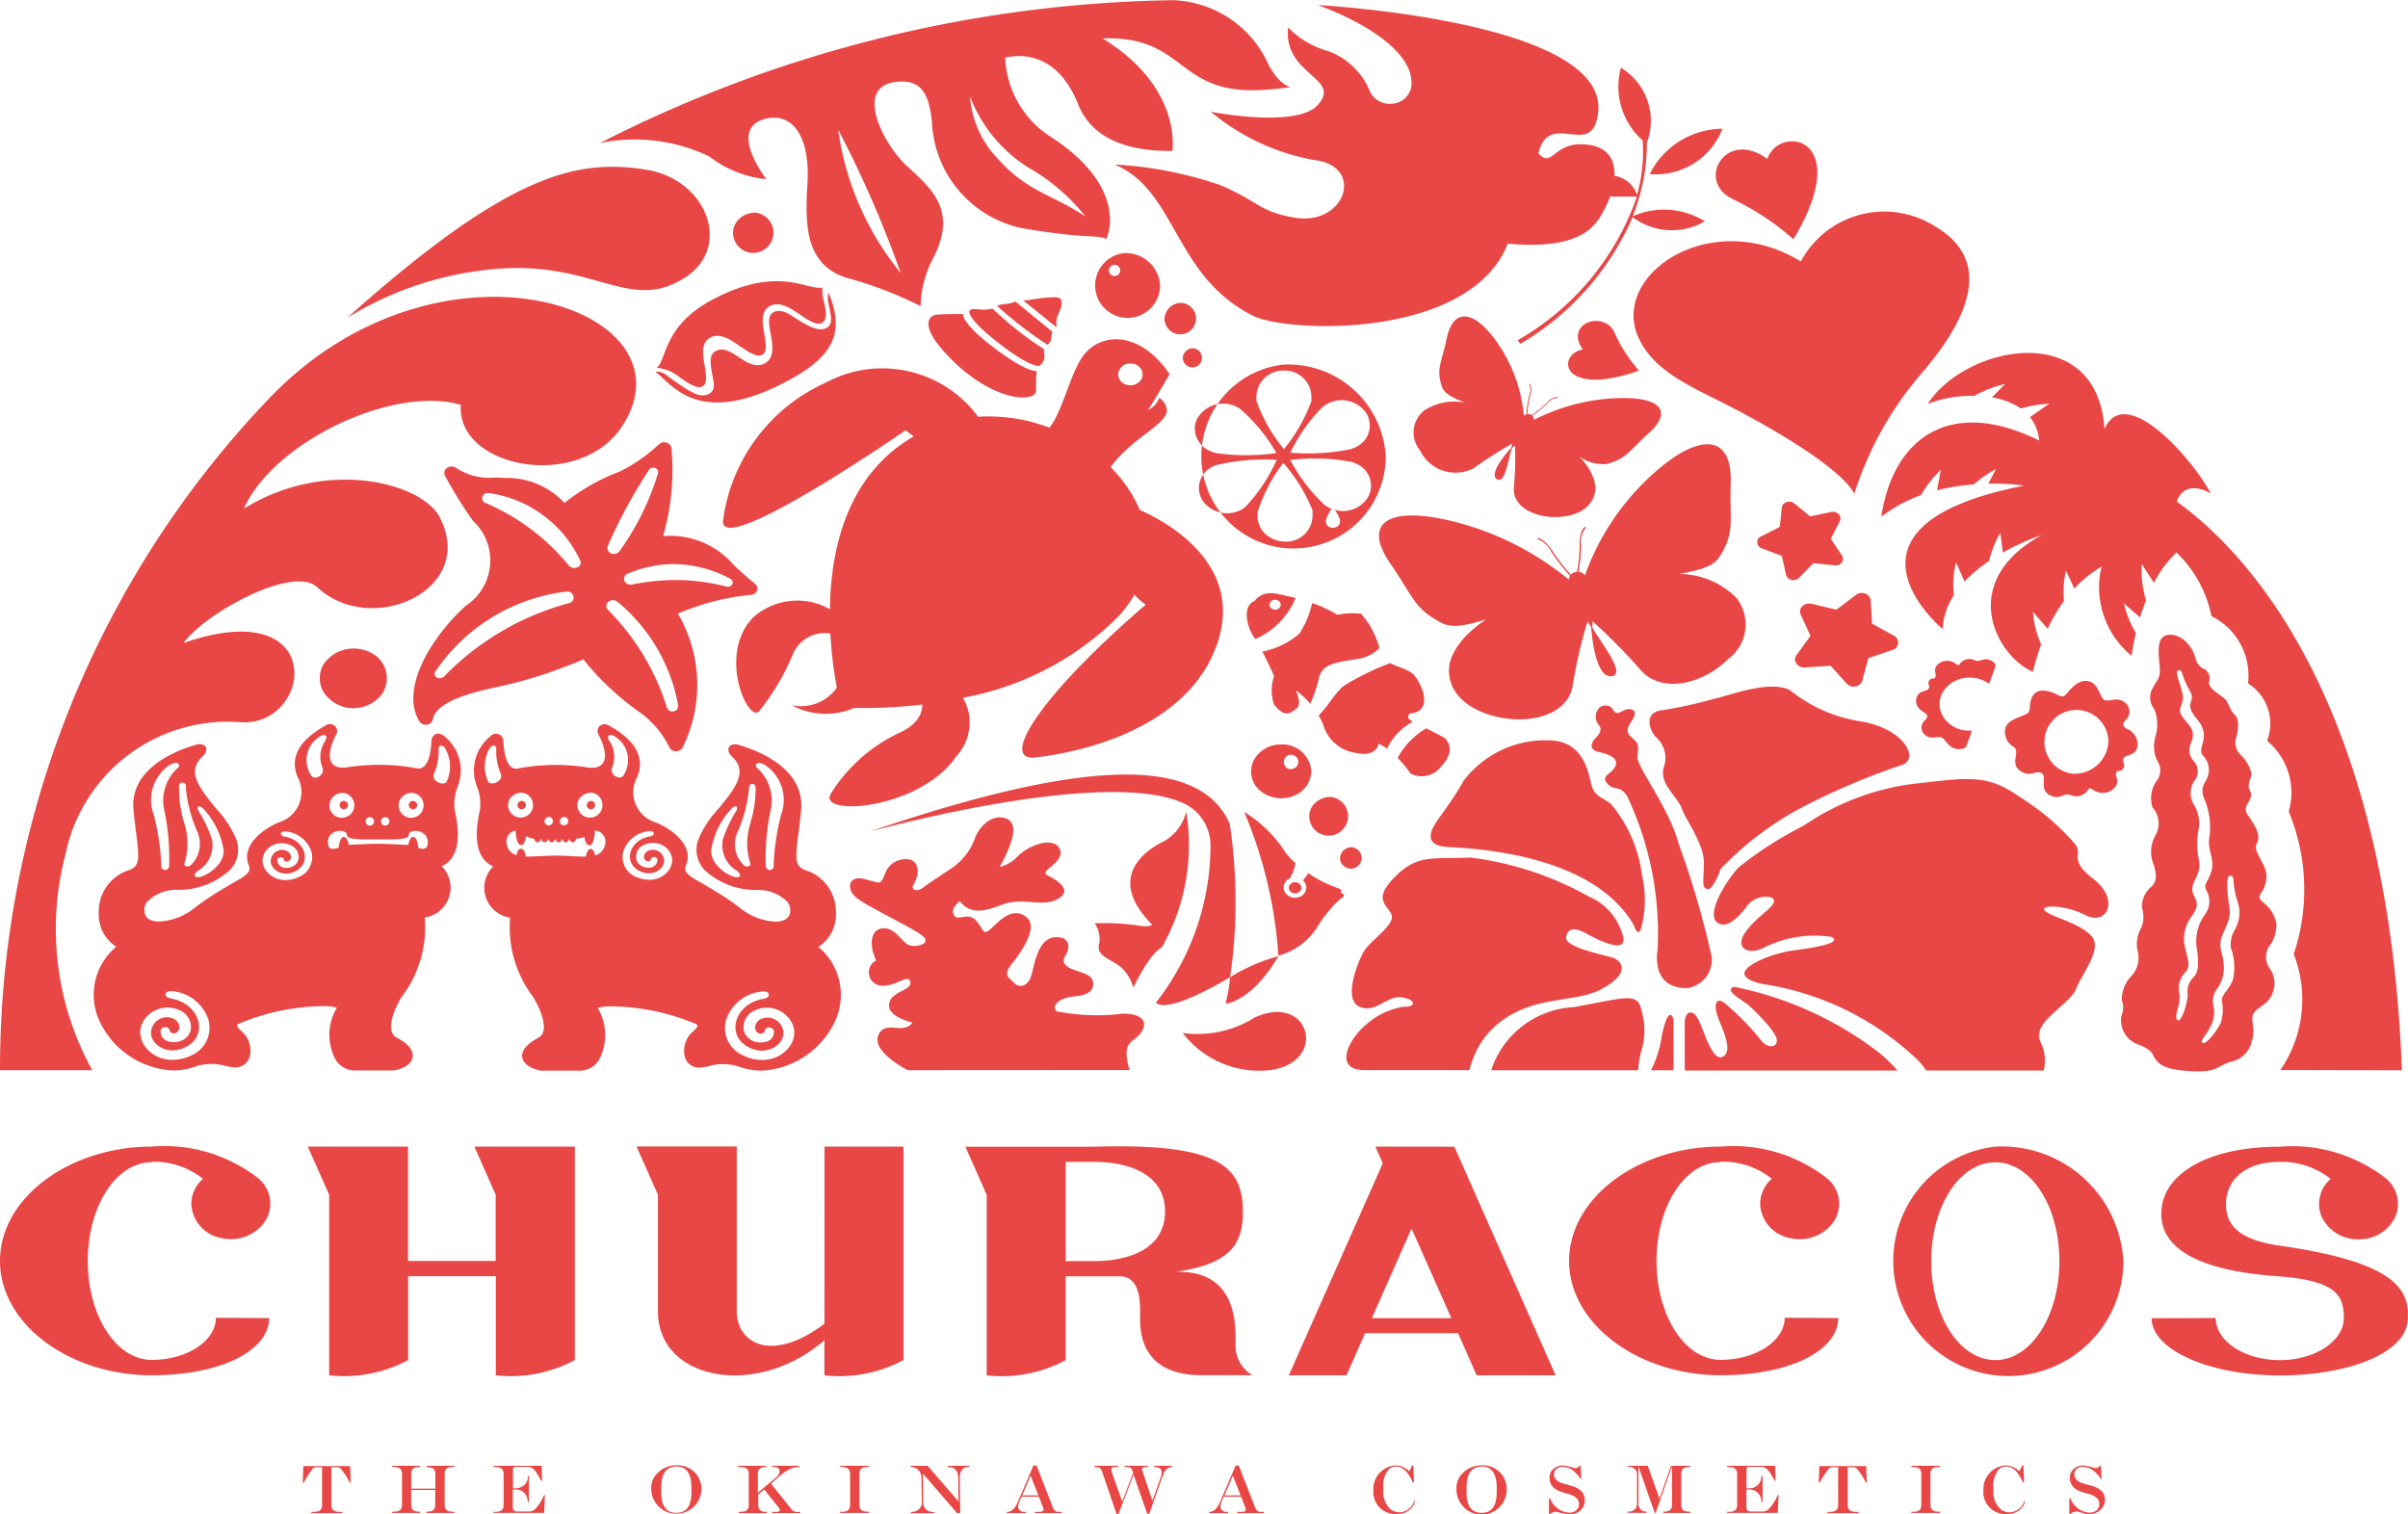 <svg xmlns="http://www.w3.org/2000/svg" width="68.654" height="43.173" viewBox="0 0 68.654 43.173">
  <g id="churacos" transform="translate(-6854 1709)">
    <g id="a_logo_CHURACOS" data-name="a/logo/CHURACOS" transform="translate(6854 -1709)">
      <path id="パス_493" data-name="パス 493" d="M237.623,225.922a3.074,3.074,0,0,1-2.053.441,2.745,2.745,0,0,0,2.466,1.062C239.74,227.217,239.2,225.192,237.623,225.922Z" transform="translate(-201.849 -196.909)" fill="#e94746"/>
      <path id="パス_494" data-name="パス 494" d="M232.44,67.57a.449.449,0,1,1-.5.446.475.475,0,0,1,.5-.446Z" transform="translate(-198.738 -58.933)" fill="#e94746"/>
      <path id="パス_495" data-name="パス 495" d="M235.863,77.69a.273.273,0,1,1-.3.271A.289.289,0,0,1,235.863,77.69Z" transform="translate(-201.84 -67.76)" fill="#e94746"/>
      <path id="パス_496" data-name="パス 496" d="M267.236,189a.307.307,0,1,1-.336.312.327.327,0,0,1,.336-.312Z" transform="translate(-228.694 -164.843)" fill="#e94746"/>
      <path id="パス_497" data-name="パス 497" d="M261.366,177.779a.554.554,0,1,1-.607.561.52.52,0,0,1,.173-.393A.654.654,0,0,1,261.366,177.779Z" transform="translate(-223.432 -155.057)" fill="#e94746"/>
      <path id="パス_498" data-name="パス 498" d="M146.632,47.42a.576.576,0,1,1-.633.585.541.541,0,0,1,.18-.41.68.68,0,0,1,.453-.175Z" transform="translate(-125.1 -41.358)" fill="#e94746"/>
      <path id="パス_499" data-name="パス 499" d="M63.825,145.1a1.051,1.051,0,0,1,1.317-.289.807.807,0,0,1,.322,1.176,1.021,1.021,0,0,1-1.653-.029.778.778,0,0,1,.014-.862Z" transform="translate(-54.571 -126.201)" fill="#e94746"/>
      <path id="パス_500" data-name="パス 500" d="M350.073,112.884l.535-.271.056-.548a.194.194,0,0,1,.136-.16.223.223,0,0,1,.22.037l.455.372.6-.128a.236.236,0,0,1,.213.066.173.173,0,0,1,.029.2l-.256.5.316.473a.173.173,0,0,1,0,.2.223.223,0,0,1-.2.086l-.613-.063-.405.414a.219.219,0,0,1-.125.063.222.222,0,0,1-.092,0,.2.2,0,0,1-.155-.146l-.122-.539-.573-.216a.194.194,0,0,1-.129-.166.188.188,0,0,1,.109-.177Z" transform="translate(-299.864 -97.589)" fill="#e94746"/>
      <path id="パス_501" data-name="パス 501" d="M357.982,132.584l.716.17.56-.424a.281.281,0,0,1,.265-.034.232.232,0,0,1,.154.2l.037.657.626.344a.224.224,0,0,1,.119.215.228.228,0,0,1-.163.19l-.686.234-.173.639a.244.244,0,0,1-.192.167.272.272,0,0,1-.253-.079l-.461-.511-.733.05a.276.276,0,0,1-.165-.04.252.252,0,0,1-.074-.072.2.2,0,0,1,0-.239l.4-.551-.279-.607a.209.209,0,0,1,.045-.236.275.275,0,0,1,.257-.069Z" transform="translate(-306.341 -115.37)" fill="#e94746"/>
      <path id="パス_502" data-name="パス 502" d="M299.353,222.945c1.546-.281,1.827-.437,1.938.121a1.95,1.95,0,0,1-.013,1.136,2.5,2.5,0,0,0-.087.543H297A2.617,2.617,0,0,1,299.353,222.945Z" transform="translate(-254.485 -194.228)" fill="#e94746"/>
      <path id="パス_503" data-name="パス 503" d="M335.72,220.836c.169,0,.272.318.374.571s.326.883.586.659-.156-.937-.225-1.227.017-.427.225-.277a7.425,7.425,0,0,1,1.034,1.051c.177.256.481.238.462,0s-.693-.895-.833-1.008-.706-.417-.381-.5a9.973,9.973,0,0,1,4.171,1.909,4.7,4.7,0,0,1,.484.477H335.55v-1.382S335.55,220.84,335.72,220.836Z" transform="translate(-287.517 -191.966)" fill="#e94746"/>
      <path id="パス_504" data-name="パス 504" d="M329.464,226.608v1.385h-.644a3.088,3.088,0,0,0,.306-.961C329.3,226.15,329.464,226.415,329.464,226.608Z" transform="translate(-281.75 -197.476)" fill="#e94746"/>
      <path id="パス_505" data-name="パス 505" d="M268.686,196.089a2.107,2.107,0,0,1,1.112-.542c.352.014.356-.206-.063-.266s-.723.458-1.194.272-.094-1.191.093-1.543.965-.812.8-1.113-.508-.44.135-1.077,1.1-.473,2.126-.525a9.226,9.226,0,0,1,3.384,1.116,1.668,1.668,0,0,1,.979,1.187c.049.458-.812,0-1.062-.138s-.51-.208-.573.1,1.192.528,1.374.608.488.394-.315.851-1.955.162-3.013,1.022a2.432,2.432,0,0,0-.8,1.316h-2.98C267.809,197.361,268.178,196.535,268.686,196.089Z" transform="translate(-229.772 -166.843)" fill="#e94746"/>
      <path id="パス_506" data-name="パス 506" d="M290.759,170.448c-1.081-1.9-4.074-2.18-5.249-2.237-.471-.02-.6-.17-.53-.438s.5-.7.92-1.457a2.927,2.927,0,0,1,2.459-1.15c.856.019,1.065.734,1.159,1.164s.239.4.573.639a3.892,3.892,0,0,1,.893,2.036,3.092,3.092,0,0,1-.033,1.55C290.854,170.776,290.759,170.448,290.759,170.448Z" transform="translate(-244.171 -144.055)" fill="#e94746"/>
      <path id="パス_507" data-name="パス 507" d="M335.776,155.4A19.892,19.892,0,0,0,333,156.568a8.989,8.989,0,0,0-2.421,1.809s-.212.622-.387.57-.082-.281-.092-.792-.517-1.185-.634-1.515-.647-.7-.508-1.162a.787.787,0,0,0-.236-.873c-.179-.2-.338-.706.195-.757a12.284,12.284,0,0,0,1.46-.321c.471-.1,1.575-.542,2.17-.256a4.231,4.231,0,0,0,1.967.886C335.8,154.349,336.243,155.213,335.776,155.4Z" transform="translate(-281.523 -133.598)" fill="#e94746"/>
      <path id="パス_508" data-name="パス 508" d="M342.228,179.242c.1-.256.893-.539,1.346-.6s1.487-.2,1.127-.391a3.229,3.229,0,0,0-1.885.284c-.348.2-.687.128-.687-.128s.382-.61.627-.819.448-.4.183-.472a.67.67,0,0,0-.689.313c-.2.242-.541.631-.82.4s.179-1.074.618-1.558a10.607,10.607,0,0,1,1.861-1.194,7.138,7.138,0,0,1,3.122-1.191c1.542-.169,2.089-.3,3.035.374a6.9,6.9,0,0,1,1.582,1.347c.239.325-.216.426.528,1s.389,1.343-.24,1.022-1.331-.286-1.145-.116.975.339,1.313.705-.24,1.037-.429,1.509-1.264.942-1.025,1.5a1.191,1.191,0,0,1,.1.833H347.4a2.658,2.658,0,0,0-.21-.267,8.158,8.158,0,0,0-4.416-2.194S342.128,179.492,342.228,179.242Z" transform="translate(-292.482 -151.536)" fill="#e94746"/>
      <path id="パス_509" data-name="パス 509" d="M319.486,161.351a25.312,25.312,0,0,1,.935,3.2.822.822,0,0,1-.681.9c-1.086.028-.859-1.1-.859-1.1a9.162,9.162,0,0,0-.87-4.374c-.229-.345-.371-.128-.565-.36s.113-.256.226-.484-.162-.346-.465-.413-.208-.272-.127-.363.255-.242.127-.408a.359.359,0,0,1,0-.477.26.26,0,0,1,.229-.076.238.238,0,0,1,.187.141c.113.185.286-.068.469-.04s.18.146.033.362-.13.33.049.475.163.233.132.518S319.2,160.283,319.486,161.351Z" transform="translate(-271.621 -137.277)" fill="#e94746"/>
      <path id="パス_510" data-name="パス 510" d="M238.052,81.34a2.629,2.629,0,1,0,2.92,2.611A2.784,2.784,0,0,0,238.052,81.34Zm1.122,1.207.024-.019.024-.017a.268.268,0,0,1,.031-.022l.054-.033a.857.857,0,0,1,1.1.252.675.675,0,0,1-.282.98.338.338,0,0,1-.059.027l-.036.015-.029.01-.03.01a6.007,6.007,0,0,1-1.718.1A4.7,4.7,0,0,1,239.174,82.546Zm-1.122-1.038a.762.762,0,0,1,.8.716v.15a4.663,4.663,0,0,1-.784,1.375,4.67,4.67,0,0,1-.783-1.375.228.228,0,0,0,0-.028v-.121a.758.758,0,0,1,.766-.716Zm-2.434,1.336a.85.85,0,0,1,1.078-.313l.057.029.033.019a.153.153,0,0,1,.024.017l.026.017a4.871,4.871,0,0,1,1.018,1.247,6.075,6.075,0,0,1-1.726,0l-.031-.009-.029-.009-.037-.012a.647.647,0,0,1-.062-.024.746.746,0,0,1-.4-.415.647.647,0,0,1,.046-.547Zm1.344,2.556-.023.018-.032.023c-.019.012-.036.024-.054.035a.86.86,0,0,1-1.084-.233.67.67,0,0,1,.225-.975.562.562,0,0,1,.057-.029l.036-.017.029-.01.029-.01a5.991,5.991,0,0,1,1.718-.148,4.807,4.807,0,0,1-.88,1.328Zm1.181.985a.857.857,0,0,1-.573-.193.683.683,0,0,1-.252-.5v-.151a4.627,4.627,0,0,1,.733-1.4,4.744,4.744,0,0,1,.833,1.352.188.188,0,0,1,0,.028.171.171,0,0,1,0,.027.3.3,0,0,1,0,.036.42.42,0,0,1,0,.059.749.749,0,0,1-.744.744Zm1.351-.933a1.006,1.006,0,0,1,.172.3.05.05,0,0,0,0,.006,1.124,1.124,0,0,1,0,.017.056.056,0,0,1,0,.015.175.175,0,0,1-.09.172.224.224,0,0,1-.212.006.178.178,0,0,1-.1-.166v-.015a.022.022,0,0,1,0-.009v0a1.066,1.066,0,0,1,.166-.326c-.023-.009-.047-.019-.07-.031a.6.6,0,0,1-.056-.031l-.033-.02-.024-.017-.024-.018a4.841,4.841,0,0,1-.973-1.278,5.813,5.813,0,0,1,1.726.05l.03.009.029.009.039.014.059.026a.68.68,0,0,1,.353.917.836.836,0,0,1-1,.387Z" transform="translate(-201.463 -70.943)" fill="#e94746"/>
      <path id="パス_511" data-name="パス 511" d="M92.1,102.727c-.014-.018-.484-.4-.684-.619a2.388,2.388,0,0,0-1.965-.767,6.771,6.771,0,0,0,.239-2.506.19.19,0,0,0-.139-.16.225.225,0,0,0-.22.049,4.7,4.7,0,0,1-1.115.776,5.664,5.664,0,0,0-1.575.895,2.244,2.244,0,0,0-1.7-.713l-.265-.013a1.716,1.716,0,0,1-1.122-.271.229.229,0,0,0-.266,0,.173.173,0,0,0-.049.234,13.012,13.012,0,0,0,.786,1.267,1.543,1.543,0,0,1-.2,2.428c-.972.883-1.878,2.348-1.327,3.289a.215.215,0,0,0,.23.1.2.2,0,0,0,.163-.176c.132-.559,1.482-.817,1.718-.873a13.15,13.15,0,0,0,2.568-.813,7.715,7.715,0,0,0,1.618,1.516,2.689,2.689,0,0,1,.846,1.015.217.217,0,0,0,.179.089h.007a.215.215,0,0,0,.179-.1,4.025,4.025,0,0,0-.132-3.823,6.946,6.946,0,0,1,2.11-.538.182.182,0,0,0,.143-.119A.17.17,0,0,0,92.1,102.727Zm-5.319.521a7.755,7.755,0,0,0-3.569,2.09.186.186,0,0,1-.193.043.123.123,0,0,1-.07-.166,5.259,5.259,0,0,1,3.748-2.293.188.188,0,0,1,.2.13A.166.166,0,0,1,86.783,103.248Zm.206-1.011a.211.211,0,0,1-.229-.064A6.206,6.206,0,0,0,84.4,100.4a.146.146,0,0,1-.1-.179.163.163,0,0,1,.189-.107,3.393,3.393,0,0,1,2.608,1.941A.149.149,0,0,1,86.989,102.237Zm.877-.59a14.306,14.306,0,0,1,1.2-2.216.155.155,0,0,1,.162-.032.127.127,0,0,1,.087.127,7.531,7.531,0,0,1-1.108,2.249.205.205,0,0,1-.23.061A.162.162,0,0,1,87.867,101.647Zm2.016,4.528a.151.151,0,0,1-.142.163.161.161,0,0,1-.183-.127,6.813,6.813,0,0,0-1.681-2.773.151.151,0,0,1,.014-.22.206.206,0,0,1,.248-.017,4.976,4.976,0,0,1,1.746,2.974Zm1.54-3.462a.141.141,0,0,1-.176.063,5.762,5.762,0,0,0-1.514-.183,6.612,6.612,0,0,0-1.168.128.2.2,0,0,1-.213-.1.159.159,0,0,1,.073-.2,3.336,3.336,0,0,1,1.387-.282,3.485,3.485,0,0,1,1.562.419.121.121,0,0,1,.053.161Z" transform="translate(-70.546 -86.054)" fill="#e94746"/>
      <path id="パス_512" data-name="パス 512" d="M331.653,55.283a9.8,9.8,0,0,1,1.887-3.4c1-1.15,2.325-3.1.429-4.218a2.7,2.7,0,0,0-3.841.992c-2.577-1.584-5.491.405-4.606,2.218.482.992,1.6,1.393,2.8,2.027C330.443,54.025,331.447,54.851,331.653,55.283Z" transform="translate(-278.786 -41.202)" fill="#e94746"/>
      <path id="パス_513" data-name="パス 513" d="M69.15,41.527a9.586,9.586,0,0,1,4.094-1.38c2.949-.307,3.958,1.3,5.583.2,1.288-.869.573-2.761-1.145-3.042C75.713,36.989,73.788,37.386,69.15,41.527Z" transform="translate(-59.251 -32.465)" fill="#e94746"/>
      <path id="パス_514" data-name="パス 514" d="M138.586,1.836A3.1,3.1,0,0,0,135.866,0,37.076,37.076,0,0,0,119.53,4.071a4.946,4.946,0,0,1,3.109.383,3.168,3.168,0,0,0,1.632.651s-1.074-1.37-.107-1.7c.716-.24,1.42.285,1.263,2.026-.034.952-.056,2.087,1.094,2.474a11.264,11.264,0,0,1,2.147.819,3.059,3.059,0,0,1,.314-1.286c.806-1.48-.057-2.1-.76-2.762-.641-.63-1.411-2.159-.319-2.336.836-.134,1,.409,1.085,1.1a3.24,3.24,0,0,0,2.6,3.067c1.861.312,2.036.167,2.378.3,0,0,.716-1.451-1.662-2.959a2.808,2.808,0,0,1-1.224-2.212c.716-.153,1.575.068,2.083,1.342S135.2,4.3,135.843,4.3c0,0,.309-1.8-1.988-3.209h0c2.369-.081,2.083,1.555,4.438,1.475q.46-.02.916-.086S138.886,2.412,138.586,1.836ZM128.1,7.78a8.25,8.25,0,0,1-1.784-4.09A31.5,31.5,0,0,1,128.1,7.78Zm3.667-2.991a5.6,5.6,0,0,1,1.6,1.38c-.93-.626-1.646-.7-2.476-1.623a2.873,2.873,0,0,1-.816-1.8A4.156,4.156,0,0,0,131.765,4.789Z" transform="translate(-102.42 0.005)" fill="#e94746"/>
      <path id="パス_515" data-name="パス 515" d="M343.943,34.3a7.382,7.382,0,0,0-1.739-1.15c-1.059-.524-.18-2.013.993-1.141C343.545,31.008,345.7,31.365,343.943,34.3Z" transform="translate(-292.811 -27.477)" fill="#e94746"/>
      <path id="パス_516" data-name="パス 516" d="M314.338,73.009a4.2,4.2,0,0,1-.7-1.089c-.3-.649-1.441-.256-.9.487C311.985,72.539,312.086,73.8,314.338,73.009Z" transform="translate(-267.609 -62.441)" fill="#e94746"/>
      <path id="パス_517" data-name="パス 517" d="M244.1,214.673s.73-.036,1.507-1.354a5.165,5.165,0,0,0-1.378.6A4.843,4.843,0,0,1,244.1,214.673Z" transform="translate(-209.158 -186.055)" fill="#e94746"/>
      <ellipse id="楕円形_1" data-name="楕円形 1" cx="0.179" cy="0.16" rx="0.179" ry="0.16" transform="translate(36.744 25.154)" fill="#e94746"/>
      <path id="パス_518" data-name="パス 518" d="M219.914,184.913a5.906,5.906,0,0,0,.7-3.883,1.327,1.327,0,0,1-.607.833c-.52.247-1.718,1.031-.365,2.394,0,0-.084.086-.411.023a6.379,6.379,0,0,0-1.228-.059.753.753,0,0,1,.117.629c-.05.345.442.41.687.671a1.232,1.232,0,0,1,.3.53S219.559,185.085,219.914,184.913Z" transform="translate(-186.794 -157.892)" fill="#e94746"/>
      <path id="パス_519" data-name="パス 519" d="M182.241,173.672a1.334,1.334,0,0,1,.653,1.15,7.285,7.285,0,0,1-1.555,4.473.232.232,0,0,0,.122.064c.531.107,1.991-.787,1.991-.787a14.875,14.875,0,0,0-.011-4.375c-.774-1.757-3.579-2.059-10.271.227C173.17,174.423,180.1,172.5,182.241,173.672Z" transform="translate(-148.381 -150.709)" fill="#e94746"/>
      <path id="パス_520" data-name="パス 520" d="M250.557,183.485s.113-.078-.125-.146a3.5,3.5,0,0,1-.793-.41,1.367,1.367,0,0,1-.156.206.272.272,0,0,1,.1.2.3.3,0,0,1-.272.29.33.33,0,0,1-.362-.2.279.279,0,0,1,.163-.349,1.193,1.193,0,0,0,.159-.436,2.008,2.008,0,0,1-.278-.293,3.7,3.7,0,0,0-1.185-1.166h0a12.564,12.564,0,0,1,.976,4.1,1.881,1.881,0,0,0,1.145-.874,3.6,3.6,0,0,1,.631-.752C250.776,183.549,250.557,183.485,250.557,183.485Z" transform="translate(-212.337 -158.032)" fill="#e94746"/>
      <path id="パス_521" data-name="パス 521" d="M131.494,65.511c.23.156.47.317.62.236s.1-.344.06-.6c-.052-.3-.112-.645.163-.792s.585.064.859.256c.23.156.468.317.62.236s.1-.344.06-.6c-.053-.3-.112-.647.163-.792s.584.063.859.248c.23.156.468.317.618.236s.133-.3.062-.6a1.021,1.021,0,0,1-.044-.408c-.468.081-1.277-.651-3.149.35-1.4.748-1.288,1.711-1.575,1.938A1.2,1.2,0,0,1,131.494,65.511Z" transform="translate(-112.085 -54.73)" fill="#e94746"/>
      <path id="パス_522" data-name="パス 522" d="M135.516,66.274c-.232.22-.707-.083-.982-.268-.23-.155-.415-.226-.573-.147s-.157.256-.113.511c.053.3.159.725-.084.91s-.49.078-.763-.107c-.23-.156-.508-.357-.746-.17-.143.114-.1.345-.06.6.053.3.143.53-.173.622-.261.074-.623-.219-.9-.4-.192-.128-.346-.311-.535-.256.429.3,1.145,1.558,3.544.367,1.4-.7,1.917-1.36,1.39-2.623C135.41,65.571,135.729,66.067,135.516,66.274Z" transform="translate(-111.896 -56.962)" fill="#e94746"/>
      <path id="パス_523" data-name="パス 523" d="M284.368,102.326c.455-.713.286-1.022.322-2.1.056-1.426-.91-1.44-2.194-.288a7.1,7.1,0,0,0-1.961,2.912.254.254,0,0,0-.182-.1,4.715,4.715,0,0,0,.073-.777.613.613,0,0,1,.13-.474.017.017,0,0,0,0-.026.022.022,0,0,0-.029,0c-.007,0-.155.128-.143.5a4.662,4.662,0,0,1-.073.777.3.3,0,0,0-.047.008.244.244,0,0,0-.13.073,5.374,5.374,0,0,1-.524-.674c-.2-.323-.4-.369-.405-.371a.022.022,0,0,0-.024.013.019.019,0,0,0,.016.023.714.714,0,0,1,.378.353,5.5,5.5,0,0,0,.535.688.261.261,0,0,0-.034.109l-.009-.008a8.374,8.374,0,0,0-3.327-1.662c-1.756-.429-2.588.011-1.745,1.224.636.916.656,1.263,1.449,1.678.319.167.716.069,1.275-.1-1.015.67-1.051,1.327-1.051,1.327-.066.49.2,1.109,1.184,1.406s2.2.046,2.336-.858a14.17,14.17,0,0,1,.417-1.811c.046.066.083.119.107.152.023.308.135,1.428.563,1.406.492-.031-.341-1.015-.533-1.406,0-.029.009-.066.011-.161a16.339,16.339,0,0,1,1.354,1.373c.62.725,1.817.4,2.505-.291a1.228,1.228,0,0,0,.245-1.746,2.312,2.312,0,0,0-1.65-.685C283.78,102.705,284.185,102.612,284.368,102.326Z" transform="translate(-235.347 -86.444)" fill="#e94746"/>
      <path id="パス_524" data-name="パス 524" d="M287.1,74.792c.573-.162.638-.383,1.19-.877.73-.66.276-1.045-.906-1a5.725,5.725,0,0,0-2.372.621.134.134,0,0,0-.04-.118,3.742,3.742,0,0,0,.418-.343.489.489,0,0,1,.3-.175.013.013,0,0,0,.013-.013.012.012,0,0,0-.013-.012.49.49,0,0,0-.316.183,3.725,3.725,0,0,1-.418.343l-.027-.015a.177.177,0,0,0-.1-.017,3.126,3.126,0,0,1,.082-.527.394.394,0,0,0-.01-.336.014.014,0,0,0-.009,0,.014.014,0,0,0-.009,0,.011.011,0,0,0,0,.008.011.011,0,0,0,0,.008.388.388,0,0,1,0,.317,3.118,3.118,0,0,0-.083.539.221.221,0,0,0-.07.038h0a4.341,4.341,0,0,0-.77-2.1c-.627-.895-1.24-1.012-1.431-.1-.143.689-.309.861-.136,1.371.069.206.311.317.656.456a1.572,1.572,0,0,0-1.155.22.8.8,0,0,0-.129,1.138,1.126,1.126,0,0,0,1.539.511,11.364,11.364,0,0,1,1.092-.7c-.01.049-.019.088-.023.114-.143.156-.64.735-.422.895.251.179.338-.619.441-.883.016-.013.036-.028.084-.072a8.936,8.936,0,0,1-.03,1.187c-.061.59.669.906,1.34.846s.94-.419.978-.739c0,0,.084-.42-.449-.975A1.174,1.174,0,0,0,287.1,74.792Z" transform="translate(-241.283 -61.563)" fill="#e94746"/>
      <path id="パス_525" data-name="パス 525" d="M204.1,66.4c.265-.036.666-.089.737-.014.094.1.017.28-.046.426-.016.04-.031.075-.043.11a.326.326,0,0,0-.016.178.116.116,0,0,1-.014.092c-.229-.187-.724-.584-.936-.754C203.864,66.435,203.973,66.419,204.1,66.4Z" transform="translate(-174.61 -57.871)" fill="#e94746"/>
      <path id="パス_526" data-name="パス 526" d="M198.793,67.343a1.058,1.058,0,0,0,.313-.073c.557.46.946.775,1.056.863a.437.437,0,0,0-.029.128.307.307,0,0,1-.11.242,10.59,10.59,0,0,1-1.444-1.113A.787.787,0,0,1,198.793,67.343Z" transform="translate(-170.154 -58.672)" fill="#e94746"/>
      <path id="パス_527" data-name="パス 527" d="M193.285,68.86a1.183,1.183,0,0,0,.429-.02A9.692,9.692,0,0,0,195.186,70a.4.4,0,0,0,0,.128.314.314,0,0,1-.143.346c-.019,0-.269.046-1.2-.686-.847-.666-.807-.856-.776-.895S193.161,68.85,193.285,68.86Z" transform="translate(-165.416 -60.041)" fill="#e94746"/>
      <path id="パス_528" data-name="パス 528" d="M187.87,72.387c-.309.115-1.145-.022-2.1-.883-.286-.267-.959-.929-.806-1.3a.238.238,0,0,1,.2-.143c.218-.017.61-.019.756-.019.013.118.143.395.87.947.79.6,1.084.667,1.238.681a3.647,3.647,0,0,0-.016.539A.194.194,0,0,1,187.87,72.387Z" transform="translate(-158.47 -61.088)" fill="#e94746"/>
      <path id="パス_529" data-name="パス 529" d="M252.372,137.018a2.39,2.39,0,0,1,.415.383,4.153,4.153,0,0,0,.263-.795c.136-.354.478-.383,1.065-.479a1.124,1.124,0,0,0,.643-.311,2.35,2.35,0,0,0-.528-.984,2.4,2.4,0,0,0-.673.032,3.766,3.766,0,0,0-.716-.335,2.631,2.631,0,0,1-.365.875,2.327,2.327,0,0,1-1.056.511c.175.331.336.7.336.7a1.206,1.206,0,0,0,0,.809c.306.392.464.239.623.128C252.578,137.417,252.372,137.018,252.372,137.018Z" transform="translate(-215.43 -117.335)" fill="#e94746"/>
      <path id="パス_530" data-name="パス 530" d="M279.608,163.557c.484-.5.082-.812.082-.812l-.514-.266a2.238,2.238,0,0,0-.816.844,3.38,3.38,0,0,1,.369.445A.685.685,0,0,0,279.608,163.557Z" transform="translate(-238.514 -141.713)" fill="#e94746"/>
      <path id="パス_531" data-name="パス 531" d="M264.571,150.359a1.716,1.716,0,0,1,.74-.767c-.255-.128-.077-.235-.077-.235.621-.05.388-.726.143-1.053-.143-.2-.471-.256-.716-.383a7.66,7.66,0,0,0-1.308.639c-.286.228-.429.557-.733.854a1.811,1.811,0,0,1,.143.291,1.114,1.114,0,0,0,.926.777c.585.138.647-.266.647-.266A1.977,1.977,0,0,1,264.571,150.359Z" transform="translate(-225.027 -129.014)" fill="#e94746"/>
      <path id="パス_532" data-name="パス 532" d="M249.706,132.474c-.064-.015-.123-.029-.175-.04-.338-.065-.7-.233-1,.128-.344.135-.23.731,0,1.042l.029.042A2.2,2.2,0,0,0,249.706,132.474Zm-.694.291a.129.129,0,0,1,0-.2.17.17,0,0,1,.221,0,.129.129,0,0,1,0,.2A.17.17,0,0,1,249.012,132.766Z" transform="translate(-212.767 -115.424)" fill="#e94746"/>
      <path id="パス_533" data-name="パス 533" d="M217.7,56.47a.926.926,0,1,0,1.029.919A.98.98,0,0,0,217.7,56.47Zm-.286.653a.16.16,0,1,1,.178-.158.15.15,0,0,1-.054.115.189.189,0,0,1-.131.044Z" transform="translate(-185.654 -49.252)" fill="#e94746"/>
      <path id="パス_534" data-name="パス 534" d="M155.875,80.545c-.039-.092-.082-.185-.13-.276a3.913,3.913,0,0,0-.7-.942c.621-.859,1.679-1.246,1.6-1.662a.468.468,0,0,0-.215-.316.59.59,0,0,1-.318.348c.157-.23.616-1.022.616-1.022-.859-1.265-2-1.2-2.491-.486-.356.523-.573,1.57-.936,2.012a4.9,4.9,0,0,0-1.719-.32,2.822,2.822,0,0,0-.312.011,3.394,3.394,0,0,0-4.335-.98,5.03,5.03,0,0,0-2.94,3.943c-.086,1.081,5.211-2.583,5.211-2.583a1.348,1.348,0,0,0,.229.176c-1.907,1.1-2.37,3.214-2.392,4.931a1.888,1.888,0,0,0-2.176.221c-1.052,1.056-.152,3.044.159,2.684a6.761,6.761,0,0,0,.986-1.683.989.989,0,0,1,1.045-.528,11.637,11.637,0,0,0,.183,1.544,1.257,1.257,0,0,1-1.28.5,2.023,2.023,0,0,0,1.766.078h.311a14.009,14.009,0,0,0,1.64-.1c0,.272-.15.589-.689.823a4.605,4.605,0,0,0-1.914,1.71c-.429.679,2.542.477,3.579-1.065a1.409,1.409,0,0,0,.182-1.662,8.365,8.365,0,0,0,4.43-2.315,3.345,3.345,0,0,0,.458-.62,1.888,1.888,0,0,0,.325.281c-2.887,2.483-4.133,4.346-3.234,4.365,0,0,4.131-.3,5.222-3.117C158.957,82.129,156.634,80.881,155.875,80.545Zm-.265-4.174a.351.351,0,0,1,.322.192.287.287,0,0,1-.076.339.379.379,0,0,1-.38.067.312.312,0,0,1-.214-.288.331.331,0,0,1,.348-.309Z" transform="translate(-123.381 -66.007)" fill="#e94746"/>
      <path id="パス_535" data-name="パス 535" d="M426.653,150.51a.984.984,0,0,0,.213-.688,1.008,1.008,0,0,0-.389-.593c-.083-.082-.127-.128-.05-.249a.773.773,0,0,0,.156-.53c-.017-.226-.1-.284-.238-.583s-.007-.24.009-.461-.2-.5-.286-.639a.28.28,0,0,1-.027-.331c.067-.111.156-.231.067-.4s.074-.36.046-.5a1.14,1.14,0,0,0-.3-.5.472.472,0,0,1-.125-.511c.039-.128.1-.483-.036-.625s-.119-.166-.223-.368-.564-.35-.518-.588a.3.3,0,0,0-.183-.374.45.45,0,0,1-.2-.272c-.11-.446-.505-.757-.829-.676s-.213.628-.195.932-.072.325-.2.575a.529.529,0,0,0,.047.607,1.23,1.23,0,0,1,.024.8.96.96,0,0,0,.054.662.481.481,0,0,1-.02.585.86.86,0,0,0-.112.749.69.69,0,0,1,.083.8.948.948,0,0,0-.039.86c.054.221.109.442-.093.617a.723.723,0,0,0-.251.592.812.812,0,0,1-.019.559.952.952,0,0,0-.113.639.761.761,0,0,1-.143.712.977.977,0,0,0-.3.713.608.608,0,0,1-.011.452.729.729,0,0,0,.481.818c.389.146.418.3.418.3.143.266.3.417,1.074.459s.736-.137,1.134-.266a.752.752,0,0,0,.61-.6c.125-.358-.067-.617.064-.8s.394-.228.515-.532a.718.718,0,0,0-.052-.705A.574.574,0,0,1,426.653,150.51Zm-2.13.849a.58.58,0,0,0-.182.511c-.006.272-.2.844-.3.718s.109-.421.064-.743a.656.656,0,0,1,.176-.619c.143-.181.073-.3-.017-.713a1.032,1.032,0,0,1,.179-.855c.119-.183.233-.32.093-.576s-.011-.415.052-.566a.725.725,0,0,0,.073-.482,2.258,2.258,0,0,1-.023-.806,1.029,1.029,0,0,0-.107-.753.63.63,0,0,1,0-.7.423.423,0,0,0-.016-.559.472.472,0,0,1-.067-.548c.1-.3.013-.391-.195-.639s-.126-.291-.056-.537-.286-.851-.113-.872c.119-.014.066.148.329.611.178.312-.219.3.2.794s-.016.805.155,1.022a.584.584,0,0,1,.143.612c-.082.208-.2.256-.12.575a2.13,2.13,0,0,1,.178,1.088c-.094.421.153.661.049,1.022s-.252.366-.133.574a.627.627,0,0,1-.046.662,1.282,1.282,0,0,0-.248.895C424.65,150.878,424.675,151.19,424.523,151.358Zm1.191-1.384a.831.831,0,0,0-.143.559,1.646,1.646,0,0,1,.067.886c-.1.307-.324.424-.324.62a1.245,1.245,0,0,1-.036.651c-.117.228-.415.611-.51.559s.094-.206.2-.429a.861.861,0,0,0,.116-.59.584.584,0,0,1,.109-.543,1.039,1.039,0,0,0,.17-.729c-.024-.281-.162-.429-.041-.758s.258-.484.21-.8-.122-.914.016-.92a.084.084,0,0,1,.093.073,2.5,2.5,0,0,0,.123.67.947.947,0,0,1-.06.757Z" transform="translate(-361.968 -123.511)" fill="#e94746"/>
      <path id="パス_536" data-name="パス 536" d="M402.787,153.264c-.158-.089-.093-.179-.036-.249a.323.323,0,0,0-.007-.492c-.222-.185-.379-.045-.558-.07s-.172-.488-.5-.55c-.279-.051-.472.192-.608.351s-.215.049-.344,0c-.651-.275-.694.211-.709.358-.011.115.007.185-.157.256s-.451.141-.537.351a.485.485,0,0,0,.229.556c.208.134-.122.468.186.684.272.192.461-.019.608.064.179.1-.1.486.265.645.286.128.358-.1.573-.013a.4.4,0,0,0,.451-.1c.057-.083.064-.128.157-.07a.472.472,0,0,0,.558.026c.286-.2.079-.4.129-.5s.143,0,.208-.134-.057-.16,0-.275.329-.051.394-.326A.471.471,0,0,0,402.787,153.264Zm-1.54,1.278a.912.912,0,1,1,1.015-.906.965.965,0,0,1-1.015.906Z" transform="translate(-342.15 -132.481)" fill="#e94746"/>
      <path id="パス_537" data-name="パス 537" d="M250.028,166.08a.862.862,0,0,0-.787.484.71.71,0,0,0,.2.834.937.937,0,0,0,.94.152.767.767,0,0,0,.516-.718A.821.821,0,0,0,250.028,166.08Zm.272.706a.207.207,0,1,1,.228-.21.193.193,0,0,1-.065.147A.243.243,0,0,1,250.3,166.785Z" transform="translate(-213.512 -144.852)" fill="#e94746"/>
      <path id="パス_538" data-name="パス 538" d="M383.02,149.539l.17-.469h-.1a.861.861,0,0,1-.727-.407.687.687,0,0,1,.045-.765.884.884,0,0,1,.771-.336.9.9,0,0,1,.5.174l.192-.528a.258.258,0,0,0-.135-.135c-.232-.115-.3.066-.477-.012a.34.34,0,0,0-.381.063c-.052.066-.059.1-.135.052a.4.4,0,0,0-.464-.042c-.248.157-.084.326-.13.409s-.116,0-.18.1.04.135-.013.229-.276.031-.344.256.1.351.226.432.069.153.017.21a.27.27,0,0,0-.019.409c.17.157.315.052.462.081s.17.267.442.331A.373.373,0,0,0,383.02,149.539Z" transform="translate(-326.968 -128.237)" fill="#e94746"/>
      <path id="パス_539" data-name="パス 539" d="M170.94,189.569s-1.021-.511-.843-.983.69-.009.978-.372c-.641-.185-.7-.39-.656-.582.072-.307.653-.349.594-.582s-.372.109-.773.109a.381.381,0,0,1-.2-.72c-.22-.463-.156-.895.2-.916s.537.422.752.486.68-.058.322-.307-1.467-.773-1.811-1.029-.258-.671.2-.556.451.2.587-.147a.622.622,0,0,1,.737-.4c.229.083.265.409.064.729-.057.115.1.2.265.077s.623-.428.859-.582a1.751,1.751,0,0,0,.651-.869c.222-.5.616-.626.852-.543s.429.332-.157,1.393a1.08,1.08,0,0,0,.53-.32c.272-.275.916-.537,1.145-.256s-.229.569-.272.613c-.215.179-.021.2.1.275s.508.308.251.53c-.429.364-1.025.008-1.618.211-.465.16-.909.371-1.274-.077,0,0-.286.211-.165.4s.386-.109.623.147.186.441.408.256.573-.652,1-.377-.115,1.022-.379,1.355-.093.39.064.55.408.089.494-.23.193-1.048.673-1.074.394.364.315.486-.157.294.172.422.63.166.594.46-.372.294-.637.332-.587.236-.394.415a6.074,6.074,0,0,0,1.882.064c.308-.013.691.1.587.4-.172.492-.687.236-.394,1.208Z" transform="translate(-145.059 -159.054)" fill="#e94746"/>
      <path id="パス_540" data-name="パス 540" d="M103.195,178.67a.12.12,0,1,1-.135.119.113.113,0,0,1,.039-.084A.142.142,0,0,1,103.195,178.67Z" transform="translate(-88.307 -155.834)" fill="#e94746"/>
      <path id="パス_541" data-name="パス 541" d="M116.993,178.67a.12.12,0,1,1-.133.119.127.127,0,0,1,.133-.119Z" transform="translate(-100.132 -155.834)" fill="#e94746"/>
      <path id="パス_542" data-name="パス 542" d="M104.276,167.891a1.1,1.1,0,0,0,.5-.989,1.241,1.241,0,0,0-.8-1.175c-.364-.107-.375-.274-.269-1.071.026-.2.056-.427.077-.682.116-1.341-1.665-1.8-1.738-1.829-.3-.112-.455.111-.23.322.445.415.133.852-.389,1.486a2.87,2.87,0,0,0-.583.9.846.846,0,0,0,.172.832,2.148,2.148,0,0,0,1.517.583,1.162,1.162,0,0,1,.85.331.367.367,0,0,1,.069.372c-.059.161-.252.2-.4.2a1.727,1.727,0,0,1-1.016-.395,7.235,7.235,0,0,0-.743-.5c-.573-.355-.9-.45-.793-.706.251-.6-.468-1.071-.859-1.227a.9.9,0,0,1-.535-1.288c.329-.767-.408-1.255-.8-1.476-.2-.114-.415.059-.286.286s.429.993-.308.913a5.767,5.767,0,0,0-2.018.029c-.359.047-.391-.63-.4-.777a.208.208,0,0,0-.361-.15,1.247,1.247,0,0,0-.375,1.479,1.352,1.352,0,0,1,.07.624c-.156.67-.159,1.383.378,1.612a.86.86,0,0,0,.482,1.463,3.272,3.272,0,0,0,.656,2.262c.252.418.448.97.169,1.15-.22.116-.531.317-.477.585s.455.353.534.366h1.1a.649.649,0,0,0,.54-.289,1.508,1.508,0,0,0-.026-1.5,1.213,1.213,0,0,1,.4-.045,6.392,6.392,0,0,1,2.418.511c.04.055.043.059-.086.193a.72.72,0,0,0-.259.679.411.411,0,0,0,.429.362,1.288,1.288,0,0,0,.286-.046,1.466,1.466,0,0,1,.825.015,1.886,1.886,0,0,0,.663.119,2.448,2.448,0,0,0,2.089-1.406A1.783,1.783,0,0,0,104.276,167.891ZM101.9,165.9c-.162-.028-.683-.311-.683-.752a2.237,2.237,0,0,1,.607-1.223c.086-.077.19-.042.109.092a3.745,3.745,0,0,0-.378.8.844.844,0,0,0,.4.906c.145.115.1.206-.059.176Zm.452-1.578a1.9,1.9,0,0,0-.031,1.15c.063.143-.1.156-.169.093a.836.836,0,0,1-.165-.983,4.074,4.074,0,0,0,.315-1.236.092.092,0,1,1,.183,0,3.192,3.192,0,0,1-.139.975Zm.859-.192A6.772,6.772,0,0,0,103,165.56a.113.113,0,1,1-.223.029,6.424,6.424,0,0,1,.143-1.614,1.255,1.255,0,0,0-.358-1.157c-.136-.083-.072-.262.186-.115a1.194,1.194,0,0,1,.462,1.425Zm-8.355-.964a1.027,1.027,0,0,1,.049-.941c.089-.128.2-.073.186.026a1.606,1.606,0,0,0,.129.7c.092.22-.3.373-.368.215Zm2.95.328a.357.357,0,1,1-.4.354.336.336,0,0,1,.117-.251.422.422,0,0,1,.282-.1Zm-.767.693a.12.12,0,1,1-.135.119.126.126,0,0,1,.135-.119Zm-.438,0a.12.12,0,1,1-.133.119.127.127,0,0,1,.133-.119Zm-.773-.693a.356.356,0,1,1-.4.354.336.336,0,0,1,.117-.251A.422.422,0,0,1,95.83,163.493Zm2.086,1.8c-.023-.1-.062-.2-.13-.2s-.116.111-.143.224c-.258,0-.54-.029-.833-.029s-.6.026-.869.029c-.02-.112-.06-.224-.143-.224s-.106.087-.127.184a.4.4,0,0,1-.286-.383.311.311,0,0,1,.261-.32c0,.118.033.414.157.414.084,0,.123-.137.143-.256a.391.391,0,0,0,.222.066c.023.064.057.111.106.111s.08-.041.1-.1h0c.024.058.056.1.1.1s.079-.041.1-.1h0c.023.058.056.1.1.1s.079-.041.1-.1h0c.023.059.056.1.1.1s.077-.041.1-.1h0c.023.058.056.1.1.1s.079-.041.1-.1h0c.023.058.056.1.1.1s.083-.045.106-.107a.641.641,0,0,0,.226-.047c.02.118.059.238.143.238.126,0,.152-.309.157-.421a.316.316,0,0,1,.3.326.408.408,0,0,1-.306.39Zm.475-2.5a.821.821,0,0,0-.079-.789c-.089-.116.014-.236.206-.084a.787.787,0,0,1,.21,1.065c-.062.156-.385.054-.336-.192Zm.7,3.107a.61.61,0,0,1-.378-.72.846.846,0,0,1,.74-.589c.159-.015.188.12.021.15-.573.095-.773.717-.322.971.412.233.843-.095.7-.4-.129-.277-.5-.224-.541-.028-.037.169.163.219.195.1.019-.089.193-.074.182.041a.214.214,0,0,1-.1.165.27.27,0,0,1-.2.038.348.348,0,0,1-.237-.114.276.276,0,0,1-.067-.233.374.374,0,0,1,.127-.244.6.6,0,0,1,.491-.094.524.524,0,0,1,.368.3c.185.392-.313.938-.976.656Zm3.082,5.1a.857.857,0,0,1-.533-1.011,1.194,1.194,0,0,1,1.041-.827c.223-.022.263.169.03.21-.8.128-1.085,1.007-.452,1.364.573.328,1.184-.128.983-.562-.18-.383-.7-.314-.76-.04-.053.236.229.307.273.135.026-.128.271-.1.256.059-.023.242-.238.3-.429.286a.492.492,0,0,1-.334-.16.39.39,0,0,1-.1-.327.538.538,0,0,1,.179-.344.806.806,0,0,1,1.208.3c.265.552-.437,1.318-1.366.922Z" transform="translate(-80.943 -140.892)" fill="#e94746"/>
      <path id="パス_543" data-name="パス 543" d="M81.363,178.67a.12.12,0,1,0,.133.119A.128.128,0,0,0,81.363,178.67Z" transform="translate(-69.602 -155.834)" fill="#e94746"/>
      <path id="パス_544" data-name="パス 544" d="M67.582,178.67a.12.12,0,1,0,.135.119.113.113,0,0,0-.04-.084A.142.142,0,0,0,67.582,178.67Z" transform="translate(-57.795 -155.834)" fill="#e94746"/>
      <path id="パス_545" data-name="パス 545" d="M28.814,163.99a1.379,1.379,0,0,1,.072-.624,1.248,1.248,0,0,0-.376-1.479c-.209-.157-.355,0-.359.15s-.039.824-.4.777a5.771,5.771,0,0,0-2.018-.029c-.74.081-.429-.7-.308-.913a.205.205,0,0,0-.286-.286c-.392.221-1.129.709-.8,1.476a.9.9,0,0,1-.535,1.288c-.384.156-1.1.629-.859,1.227.107.256-.218.35-.794.706a7.228,7.228,0,0,0-.742.5,1.73,1.73,0,0,1-1.018.395c-.152,0-.345-.034-.4-.2a.366.366,0,0,1,.067-.372,1.162,1.162,0,0,1,.85-.331,2.148,2.148,0,0,0,1.517-.583.846.846,0,0,0,.173-.832,2.876,2.876,0,0,0-.584-.9c-.522-.639-.835-1.071-.389-1.486.226-.211.076-.435-.23-.322-.073.027-1.861.488-1.738,1.829.021.256.052.483.079.682.1.8.093.964-.269,1.071a1.242,1.242,0,0,0-.8,1.175,1.1,1.1,0,0,0,.5.989,1.781,1.781,0,0,0-.477,2.122,2.443,2.443,0,0,0,2.089,1.406,1.874,1.874,0,0,0,.663-.119,1.465,1.465,0,0,1,.825-.015,1.288,1.288,0,0,0,.286.046.418.418,0,0,0,.429-.362.719.719,0,0,0-.256-.68c-.13-.128-.126-.138-.087-.193a6.338,6.338,0,0,1,2.418-.511,1.231,1.231,0,0,1,.4.045,1.506,1.506,0,0,0-.027,1.5.649.649,0,0,0,.541.289h1.108c.08-.013.478-.092.534-.366s-.256-.469-.477-.585c-.278-.183-.083-.735.169-1.15a3.267,3.267,0,0,0,.657-2.262.86.86,0,0,0,.481-1.463C28.974,165.373,28.97,164.66,28.814,163.99Zm-7.192-.055a2.251,2.251,0,0,1,.608,1.223c0,.441-.522.723-.683.752s-.2-.061-.054-.176a.842.842,0,0,0,.4-.906,3.747,3.747,0,0,0-.379-.8c-.079-.134.023-.169.109-.092Zm-.474-.584a4.123,4.123,0,0,0,.315,1.236.842.842,0,0,1-.172.984c-.064.063-.232.05-.167-.093a1.9,1.9,0,0,0-.033-1.15,3.178,3.178,0,0,1-.132-.98A.1.1,0,1,1,21.149,163.351Zm-.445-.639c.258-.147.322.032.186.115a1.255,1.255,0,0,0-.358,1.157,6.571,6.571,0,0,1,.143,1.614.113.113,0,1,1-.223-.029,6.876,6.876,0,0,0-.212-1.425,1.2,1.2,0,0,1,.46-1.435Zm.573,8.3c-.929.4-1.629-.369-1.374-.922a.806.806,0,0,1,1.208-.3.527.527,0,0,1,.182.34.389.389,0,0,1-.1.327.491.491,0,0,1-.334.16c-.189.013-.4-.045-.429-.286-.016-.161.229-.184.255-.059.044.171.326.1.275-.135-.062-.275-.58-.349-.762.04-.2.431.4.895.985.562.633-.357.342-1.231-.454-1.364-.233-.041-.193-.231.03-.21A1.191,1.191,0,0,1,21.8,170a.856.856,0,0,1-.531,1.011Zm6.341-7.5a.356.356,0,1,1-.4.354.335.335,0,0,1,.114-.252.421.421,0,0,1,.28-.106Zm-.769.693a.12.12,0,1,1-.133.119.112.112,0,0,1,.036-.085.141.141,0,0,1,.093-.038Zm-.437,0a.12.12,0,1,1-.135.119.112.112,0,0,1,.036-.086.141.141,0,0,1,.094-.037Zm-.769-.693a.356.356,0,1,1-.4.354.377.377,0,0,1,.4-.354Zm-1.288,2.407c-.661.282-1.161-.263-.979-.656a.524.524,0,0,1,.368-.3.6.6,0,0,1,.491.094.382.382,0,0,1,.129.244.277.277,0,0,1-.067.232.349.349,0,0,1-.236.114.271.271,0,0,1-.2-.038.216.216,0,0,1-.1-.165c-.01-.115.163-.128.182-.041.031.121.233.072.2-.1-.044-.2-.414-.256-.543.028-.143.307.286.639.7.4.449-.256.243-.877-.324-.971-.166-.029-.143-.165.021-.15a.848.848,0,0,1,.736.582.61.61,0,0,1-.374.723Zm.776-3.9a.823.823,0,0,0-.077.789c.049.245-.275.348-.338.192a.786.786,0,0,1,.209-1.065c.192-.156.293-.036.2.081Zm2.65,3.056c-.016-.128-.053-.308-.143-.308s-.115.111-.143.224c-.268,0-.561-.029-.867-.029s-.573.023-.833.028c-.021-.112-.062-.222-.143-.222s-.13.162-.143.3c-.143.055-.3.089-.306-.144-.011-.383.543-.408.543-.206,0,.143.533.118.88.118s.879.026.879-.118c0-.2.554-.174.544.206,0,.21-.137.2-.268.153Zm.448-2.11a1.606,1.606,0,0,0,.129-.7c-.011-.1.1-.157.185-.026a1.022,1.022,0,0,1,.049.941c-.072.155-.461,0-.364-.219Z" transform="translate(-15.852 -140.903)" fill="#e94746"/>
      <path id="パス_546" data-name="パス 546" d="M7.771,69.016A27.68,27.68,0,0,0,0,88.272H2.63a8.334,8.334,0,0,1-.762-6.158,4.724,4.724,0,0,1,4.946-3.768c2.086.2,2.607-3.706-1.583-2.255.63-.858,3.122-2.23,3.812-1.591,1.549,1.443,4.572.074,3.49-2-.515-.985-3.249-1.693-5.583-.236.859-1.917,4.256-3.521,6.188-2.965-.129,1.8,3.374,2.479,4.6.612C19.92,66.561,12.648,64.051,7.771,69.016Z" transform="translate(0 -57.757)" fill="#e94746"/>
      <path id="パス_547" data-name="パス 547" d="M330.653,28.72a2.336,2.336,0,0,0-2.073,1.292A2.034,2.034,0,0,0,330.653,28.72Z" transform="translate(-281.545 -25.049)" fill="#e94746"/>
      <path id="パス_548" data-name="パス 548" d="M236.771,7.125c.067-.167.122-.328.167-.479a5.448,5.448,0,0,0,.235-1.614,1.771,1.771,0,0,0-.739-2.142,2.051,2.051,0,0,0,.62,2.074,4.516,4.516,0,0,1-.16,1.55.813.813,0,0,0-.646-.542c.026-.52-.246-.9-.969-.9-.773,0-.816.69-1.2.256.326-1.278,1.566.224,1.709-1.182.263-2.6-7.988-3.042-7.988-3.042,1.643.613,2.833,1.521,2.645,2.393a.594.594,0,0,1-.538.419.625.625,0,0,1-.616-.322,2.045,2.045,0,0,0-1.2-1.176,2.569,2.569,0,0,1-1.145-.675c-.143,1.38,1.575,1.431.83,2.224-.613.652-3.035.179-3.035.179a6.379,6.379,0,0,0,2.929,1.373c1.489.161.916,1.9-.551,1.644-1-.175-.973-.435-2.09-.92A11.068,11.068,0,0,0,222,5.65c1.775.741,1.678,3.181,3.949,4.314.989.492,6.185.675,7.259-2.058,1.4.128,2.26-.119,2.641-.773a3.517,3.517,0,0,0,.278-.569h.76a.218.218,0,0,1-.014.05,7.571,7.571,0,0,1-3.385,4.048l.08.1a7.772,7.772,0,0,0,3.2-3.611,1.871,1.871,0,0,0,2.06.119A2.2,2.2,0,0,0,236.771,7.125Z" transform="translate(-190.221 -0.959)" fill="#e94746"/>
      <path id="パス_549" data-name="パス 549" d="M389.534,99.18c-.4-10.7-4.541-14.869-6.42-16.218.256-.689.975-.228.975-.228-.6-1.1-2.462-3.144-3.035-1.84-.2-3.144-3.951-2.4-5.039-.716a3.438,3.438,0,0,1,1.323-.228,3.6,3.6,0,0,1,.882-.34l-.372.383a2.022,2.022,0,0,1,.822.317,3.645,3.645,0,0,1,.81-.138l-.55.383a1.236,1.236,0,0,1,.263.668c-2.577-1.278-4.18-.026-4.5,2.173a4,4,0,0,1,1.129-.615,3.091,3.091,0,0,1,.565-.717l-.106.578a6.216,6.216,0,0,1,1.051-.169,3.38,3.38,0,0,1,.627-.438l-.215.419a6.527,6.527,0,0,1,1.022.054c-5.869,1.15-2.326,4.09-2.326,4.09a1.912,1.912,0,0,1,.319-.961,2.724,2.724,0,0,1,.062-.937l.245.544a4.125,4.125,0,0,1,.7-.588,2.909,2.909,0,0,1,.318-.8l.073.561a6.57,6.57,0,0,1,1.112-.5c-2.433,1.331-1.307,3.451-.256,3.9a6.942,6.942,0,0,1,.235-.778,2.8,2.8,0,0,1-.233-.932l.419.484a4.584,4.584,0,0,1,.464-.79,2.728,2.728,0,0,1,.059-.868l.236.511a3.43,3.43,0,0,1,.777-.624,2.523,2.523,0,0,0,.859,2.542,6.115,6.115,0,0,1,.122-.652,2.851,2.851,0,0,1-.342-.842l.461.4c.047-.156.1-.321.17-.487a2.782,2.782,0,0,1-.119-1.03l.344.529a3.275,3.275,0,0,1,.641-.865,3.475,3.475,0,0,1,1,1.816,1.893,1.893,0,0,1,1.041,1.917,1.356,1.356,0,0,1,.544,1.636,1.927,1.927,0,0,1,.616,2.019,5.8,5.8,0,0,1,.143,4.064,3.551,3.551,0,0,1-.382,3.306Z" transform="translate(-321.054 -68.662)" fill="#e94746"/>
      <path id="パス_550" data-name="パス 550" d="M432.2,258.649c-1.091-.161-1.522-.532-1.522-1.187s.514-1.2,1.522-1.2a2.244,2.244,0,0,1,1.463.486.929.929,0,0,0-.244,1.107,1.139,1.139,0,0,0,1.06.613,1.127,1.127,0,0,0,1.031-.651.934.934,0,0,0-.294-1.1,4.332,4.332,0,0,0-3.006-.888c-2.017,0-3.174.736-3.347,1.63s.366,1.867,3.347,2.068c1.6.128,1.827.532,1.827,1.187s-.817,1.2-1.827,1.2-1.825-.546-1.825-1.2l-1.827.006c0,.895,1.635,1.63,3.652,1.63s3.652-.666,3.652-1.63C435.923,259.79,435.276,259.087,432.2,258.649Z" transform="translate(-367.213 -223.132)" fill="#e94746"/>
      <path id="パス_551" data-name="パス 551" d="M375.552,255.8a3.281,3.281,0,1,0,3.652,3.26A3.473,3.473,0,0,0,375.552,255.8Zm0,6.086c-1.024,0-1.827-1.263-1.827-2.819s.8-2.819,1.827-2.819,1.827,1.263,1.827,2.819S376.574,261.886,375.552,261.886Z" transform="translate(-318.664 -223.106)" fill="#e94746"/>
      <path id="パス_552" data-name="パス 552" d="M259.176,255.8l.21.477-2.677,6.044h1.643l.53-1.2h2.651l.53,1.2h2.252l-2.887-6.518Zm-.1,4.891,1.132-2.556,1.134,2.556Z" transform="translate(-219.963 -223.106)" fill="#e94746"/>
      <path id="パス_553" data-name="パス 553" d="M132.138,260.85c-1.5,1.135-2.5.56-2.5-.353v-4.7H126.78l.61,1.374V260.5c0,1.957,2.8,2.505,4.747.822v1a3.86,3.86,0,0,0,2.252-.435V255.8h-2.25Z" transform="translate(-108.632 -223.106)" fill="#e94746"/>
      <path id="パス_554" data-name="パス 554" d="M199.984,261.356c0-.49.062-2.045-1.62-2.045h-.077c1.53-.229,1.905-.767,1.905-1.718,0-1.319-.733-1.954-4.26-1.849H192.28l.608,1.374v5.147a3.888,3.888,0,0,0,2.252-.435v-2.391h1.537c.626,0,.584.821.584,1.15s-.043,1.67,1.754,1.67h1.447A.98.98,0,0,1,199.984,261.356Zm-4.844-5.18h.792c1.1,0,2.04.4,2.04,1.415s-.939,1.414-2.04,1.414h-.792Z" transform="translate(-164.756 -223.047)" fill="#e94746"/>
      <path id="パス_555" data-name="パス 555" d="M66.05,255.8l.608,1.374v1.886h-2.5V255.8H61.3l.61,1.374v5.147a3.86,3.86,0,0,0,2.252-.435v-2.391h2.5v2.826a3.86,3.86,0,0,0,2.252-.435V255.8Z" transform="translate(-52.525 -223.106)" fill="#e94746"/>
      <path id="パス_556" data-name="パス 556" d="M317.967,257.43a1.034,1.034,0,0,0,.85.977,1.181,1.181,0,0,0,1.269-.5.93.93,0,0,0-.234-1.22,4.333,4.333,0,0,0-3.006-.888c-2.353,0-4.326,1.46-4.326,3.26s1.973,3.26,4.326,3.26c2.017,0,3.348-.73,3.348-1.63l-1.527-.009c0,.656-.817,1.2-1.827,1.2h0c-1.022,0-1.827-1.263-1.827-2.819s.8-2.819,1.827-2.819v-.013a2.246,2.246,0,0,1,1.459.488A.955.955,0,0,0,317.967,257.43Z" transform="translate(-267.784 -223.106)" fill="#e94746"/>
      <path id="パス_557" data-name="パス 557" d="M5.455,257.43a1.034,1.034,0,0,0,.85.976,1.181,1.181,0,0,0,1.268-.5.93.93,0,0,0-.232-1.219,4.338,4.338,0,0,0-3.006-.888C1.977,255.8,0,257.26,0,259.06s1.974,3.26,4.326,3.26c2.017,0,3.348-.73,3.348-1.63l-1.519-.009c0,.656-.817,1.2-1.827,1.2h0c-1.022,0-1.825-1.263-1.825-2.819s.8-2.817,1.825-2.817v-.013a2.251,2.251,0,0,1,1.46.486A.952.952,0,0,0,5.455,257.43Z" transform="translate(0 -223.106)" fill="#e94746"/>
      <path id="パス_558" data-name="パス 558" d="M60.611,328.349c.163,0,.239-.056.239-.189v-1.085h-.156a.151.151,0,0,0-.11.043,2.675,2.675,0,0,0-.256.4H60.3l.016-.475H61.65l.017.475h-.024a1.859,1.859,0,0,0-.259-.4.152.152,0,0,0-.119-.043h-.149v1.085c0,.128.076.189.236.189h.072v.036h-.88v-.036Z" transform="translate(-51.668 -285.24)" fill="#e94746"/>
      <path id="パス_559" data-name="パス 559" d="M78.621,327.653h.686v-.422c0-.171-.125-.192-.252-.192V327h.793v.034h-.039c-.16,0-.236.056-.236.192v.895c0,.135.076.19.236.19h.04v.035h-.8v-.035c.123,0,.255-.015.255-.19v-.431h-.686v.431c0,.181.143.19.255.19v.035H78.07v-.035h.047c.163,0,.239-.055.239-.19v-.895c0-.136-.076-.192-.239-.192h-.044V327h.8v.034c-.116,0-.255.01-.255.192Z" transform="translate(-66.895 -285.206)" fill="#e94746"/>
      <path id="パス_560" data-name="パス 560" d="M98.339,328.315c.163,0,.239-.058.239-.19v-.895c0-.135-.076-.192-.239-.192h-.044V327h1.367l.013.431H99.65c-.172-.336-.255-.4-.4-.4h-.295c-.08,0-.109.014-.109.07v.542h.1a.371.371,0,0,0,.244-.115.3.3,0,0,0,.078-.236H99.3v.739h-.036a.336.336,0,0,0-.348-.355h-.076v.511a.1.1,0,0,0,.033.086.127.127,0,0,0,.095.032h.315a.261.261,0,0,0,.188-.065,1.269,1.269,0,0,0,.261-.406h.024l-.021.511H98.29v-.035Z" transform="translate(-84.22 -285.206)" fill="#e94746"/>
      <path id="パス_561" data-name="パス 561" d="M131.134,327.613a.717.717,0,0,1-1.433-.014.6.6,0,0,1,.2-.482.76.76,0,0,1,.53-.2A.676.676,0,0,1,131.134,327.613Zm-.286-.054c0-.511-.228-.608-.421-.608-.315,0-.439.224-.439.59v.155c0,.383.152.576.418.576s.442-.144.442-.6Z" transform="translate(-111.134 -285.135)" fill="#e94746"/>
      <path id="パス_562" data-name="パス 562" d="M147.066,328.314c.163,0,.239-.056.239-.189v-.895c0-.135-.076-.192-.239-.192H147V327h.806v.034c-.143,0-.242.036-.242.192v.541l.5-.417a.294.294,0,0,0,.125-.185.136.136,0,0,0-.143-.128h-.064V327h.769v.034c-.119,0-.258,0-.563.256l-.249.221.551.688a.228.228,0,0,0,.239.116h.044v.033h-.8v-.033h.076c.086,0,.143,0,.143-.049a.171.171,0,0,0-.047-.089l-.4-.5-.169.141v.309c0,.155.1.189.245.189v.036h-.8v-.036Z" transform="translate(-125.957 -285.206)" fill="#e94746"/>
      <path id="パス_563" data-name="パス 563" d="M167.393,328.314c.162,0,.238-.056.238-.189v-.895c0-.135-.076-.192-.238-.192h-.039V327h.814v.034h-.036c-.16,0-.236.056-.236.192v.895c0,.128.076.189.236.189h.036v.036h-.819v-.036Z" transform="translate(-143.394 -285.206)" fill="#e94746"/>
      <path id="パス_564" data-name="パス 564" d="M181.423,328.315h.037a.3.3,0,0,0,.2-.086.239.239,0,0,0,.07-.19l-.009-.718a.294.294,0,0,0-.261-.281h-.043V327h.48l.883,1.022-.01-.662c0-.267-.152-.321-.256-.321h-.04V327h.61v.034h-.034c-.129,0-.239.111-.236.3l.013,1.015h-.092l-.966-1.121v.791a.273.273,0,0,0,.276.3h.039v.034h-.663Z" transform="translate(-155.45 -285.206)" fill="#e94746"/>
      <path id="パス_565" data-name="パス 565" d="M201.314,326.94h.089l.461,1.186a.173.173,0,0,0,.189.137h.066v.034h-.764v-.034h.127c.083,0,.12-.023.12-.069a.186.186,0,0,0-.01-.05l-.123-.316h-.49a.817.817,0,0,0-.1.28.142.142,0,0,0,.051.113.18.18,0,0,0,.128.042h.039v.034h-.538v-.034c.133,0,.235-.1.311-.285Zm-.08.29-.239.561h.459Z" transform="translate(-171.85 -285.153)" fill="#e94746"/>
      <path id="パス_566" data-name="パス 566" d="M218.626,328.374l-.4-1.177c-.05-.143-.1-.157-.183-.157H218V327h.674v.034h-.086c-.083,0-.107.028-.107.074a.334.334,0,0,0,.021.1l.286.812.314-.822c-.039-.15-.112-.161-.175-.161h-.069V327h.674v.034h-.072c-.064,0-.106.02-.106.07a.116.116,0,0,0,.01.045l.286.85.228-.639a.54.54,0,0,0,.036-.162.137.137,0,0,0-.042-.113.174.174,0,0,0-.121-.048H219.7V327h.514v.034c-.175,0-.239.161-.279.279l-.374,1.056h-.06l-.388-1.113-.429,1.117Z" transform="translate(-186.794 -285.206)" fill="#e94746"/>
      <path id="パス_567" data-name="パス 567" d="M241.594,326.94h.089l.461,1.186a.174.174,0,0,0,.189.137h.066v.034h-.764v-.034h.127c.083,0,.12-.023.12-.069a.149.149,0,0,0-.011-.05l-.122-.316h-.49a.815.815,0,0,0-.1.28.142.142,0,0,0,.051.113.18.18,0,0,0,.128.042h.039v.034h-.538v-.034c.133,0,.233-.1.311-.285Zm-.08.29-.239.561h.46Z" transform="translate(-206.364 -285.153)" fill="#e94746"/>
      <path id="パス_568" data-name="パス 568" d="M274.725,327.937a.508.508,0,0,1-.521.367.624.624,0,0,1-.674-.666.679.679,0,0,1,.626-.718.546.546,0,0,1,.391.165.4.4,0,0,0,.08-.161h.043l.02.483h-.032c-.094-.212-.242-.455-.481-.455a.286.286,0,0,0-.2.075.7.7,0,0,0-.16.556.678.678,0,0,0,.183.569.387.387,0,0,0,.275.106.456.456,0,0,0,.418-.321Z" transform="translate(-234.375 -285.136)" fill="#e94746"/>
      <path id="パス_569" data-name="パス 569" d="M291.515,327.613a.717.717,0,0,1-1.434-.014.6.6,0,0,1,.2-.482.76.76,0,0,1,.53-.2A.677.677,0,0,1,291.515,327.613Zm-.286-.054c0-.511-.228-.608-.419-.608-.315,0-.441.224-.441.59v.155c0,.383.153.576.418.576s.442-.144.442-.6Z" transform="translate(-248.556 -285.135)" fill="#e94746"/>
      <path id="パス_570" data-name="パス 570" d="M308.576,327.855a.622.622,0,0,0,.543.413.287.287,0,0,0,.2-.066.227.227,0,0,0,.082-.179.242.242,0,0,0-.082-.181c-.166-.146-.445-.114-.633-.281a.363.363,0,0,1-.125-.28.322.322,0,0,1,.1-.252.406.406,0,0,1,.276-.108,1.927,1.927,0,0,1,.352.079.155.155,0,0,0,.132-.075h.023l.023.383h-.02a.994.994,0,0,0-.166-.2.522.522,0,0,0-.339-.146.251.251,0,0,0-.182.056.2.2,0,0,0-.073.159.22.22,0,0,0,.074.162c.167.15.482.114.691.3a.345.345,0,0,1,.11.263.353.353,0,0,1-.117.3.45.45,0,0,1-.328.113,3.662,3.662,0,0,1-.376-.075.271.271,0,0,0-.179.078h-.02v-.449Z" transform="translate(-264.382 -285.136)" fill="#e94746"/>
      <path id="パス_571" data-name="パス 571" d="M325.948,327v.034c-.113,0-.256.008-.256.192v.895c0,.181.143.189.256.189v.036h-.767v-.036c.143,0,.245-.032.245-.189v-1.1h0l-.465,1.322h-.026l-.465-1.32h0v1.091a.219.219,0,0,0,.232.193v.036h-.541v-.035h.027a.227.227,0,0,0,.241-.256v-.784a.2.2,0,0,0-.066-.177.255.255,0,0,0-.2-.062V327h.573l.334.936L325.4,327Z" transform="translate(-277.757 -285.206)" fill="#e94746"/>
      <path id="パス_572" data-name="パス 572" d="M344.046,328.315c.163,0,.239-.058.239-.19v-.895c0-.135-.076-.192-.239-.192H344V327h1.367l.013.431h-.024c-.172-.336-.255-.4-.4-.4h-.293c-.082,0-.11.014-.11.07v.542h.1a.333.333,0,0,0,.321-.351h.036v.739h-.036a.336.336,0,0,0-.348-.355h-.076v.511a.1.1,0,0,0,.033.086.127.127,0,0,0,.095.032h.315a.26.26,0,0,0,.188-.065,1.29,1.29,0,0,0,.262-.406h.024l-.023.511H344v-.035Z" transform="translate(-294.758 -285.206)" fill="#e94746"/>
      <path id="パス_573" data-name="パス 573" d="M362.563,328.349c.163,0,.239-.056.239-.189v-1.085h-.159a.151.151,0,0,0-.11.043,2.675,2.675,0,0,0-.256.4h-.027l.016-.475H363.6l.019.475h-.024a1.858,1.858,0,0,0-.259-.4.152.152,0,0,0-.119-.043h-.143v1.085c0,.128.076.189.236.189h.072v.036h-.885v-.036Z" transform="translate(-310.395 -285.24)" fill="#e94746"/>
      <path id="パス_574" data-name="パス 574" d="M380.743,328.314c.163,0,.239-.056.239-.189v-.895c0-.135-.076-.192-.239-.192H380.7V327h.816v.034h-.036c-.162,0-.238.056-.238.192v.895c0,.128.076.189.238.189h.036v.036h-.82v-.036Z" transform="translate(-326.204 -285.206)" fill="#e94746"/>
      <path id="パス_575" data-name="パス 575" d="M396.234,327.937a.505.505,0,0,1-.52.367.623.623,0,0,1-.674-.666.678.678,0,0,1,.624-.718.542.542,0,0,1,.391.165.409.409,0,0,0,.082-.161h.043l.02.483h-.032c-.093-.212-.241-.455-.48-.455a.285.285,0,0,0-.2.075.692.692,0,0,0-.16.556.678.678,0,0,0,.183.569.385.385,0,0,0,.275.106.451.451,0,0,0,.417-.321Z" transform="translate(-338.491 -285.136)" fill="#e94746"/>
      <path id="パス_576" data-name="パス 576" d="M412.207,327.855a.622.622,0,0,0,.543.413.287.287,0,0,0,.2-.066.227.227,0,0,0,.082-.179.242.242,0,0,0-.083-.181c-.165-.146-.444-.114-.631-.281a.363.363,0,0,1-.126-.28.322.322,0,0,1,.1-.253.406.406,0,0,1,.277-.107,1.955,1.955,0,0,1,.352.079.157.157,0,0,0,.132-.075h.023l.021.383h-.02a.927.927,0,0,0-.165-.2.522.522,0,0,0-.339-.146.251.251,0,0,0-.182.056.2.2,0,0,0-.073.159.224.224,0,0,0,.073.162c.168.15.482.114.693.3a.374.374,0,0,1,.07.43.461.461,0,0,1-.4.242c-.175,0-.271-.075-.378-.075a.267.267,0,0,0-.178.078h-.021v-.449Z" transform="translate(-353.178 -285.136)" fill="#e94746"/>
    </g>
  </g>
</svg>
